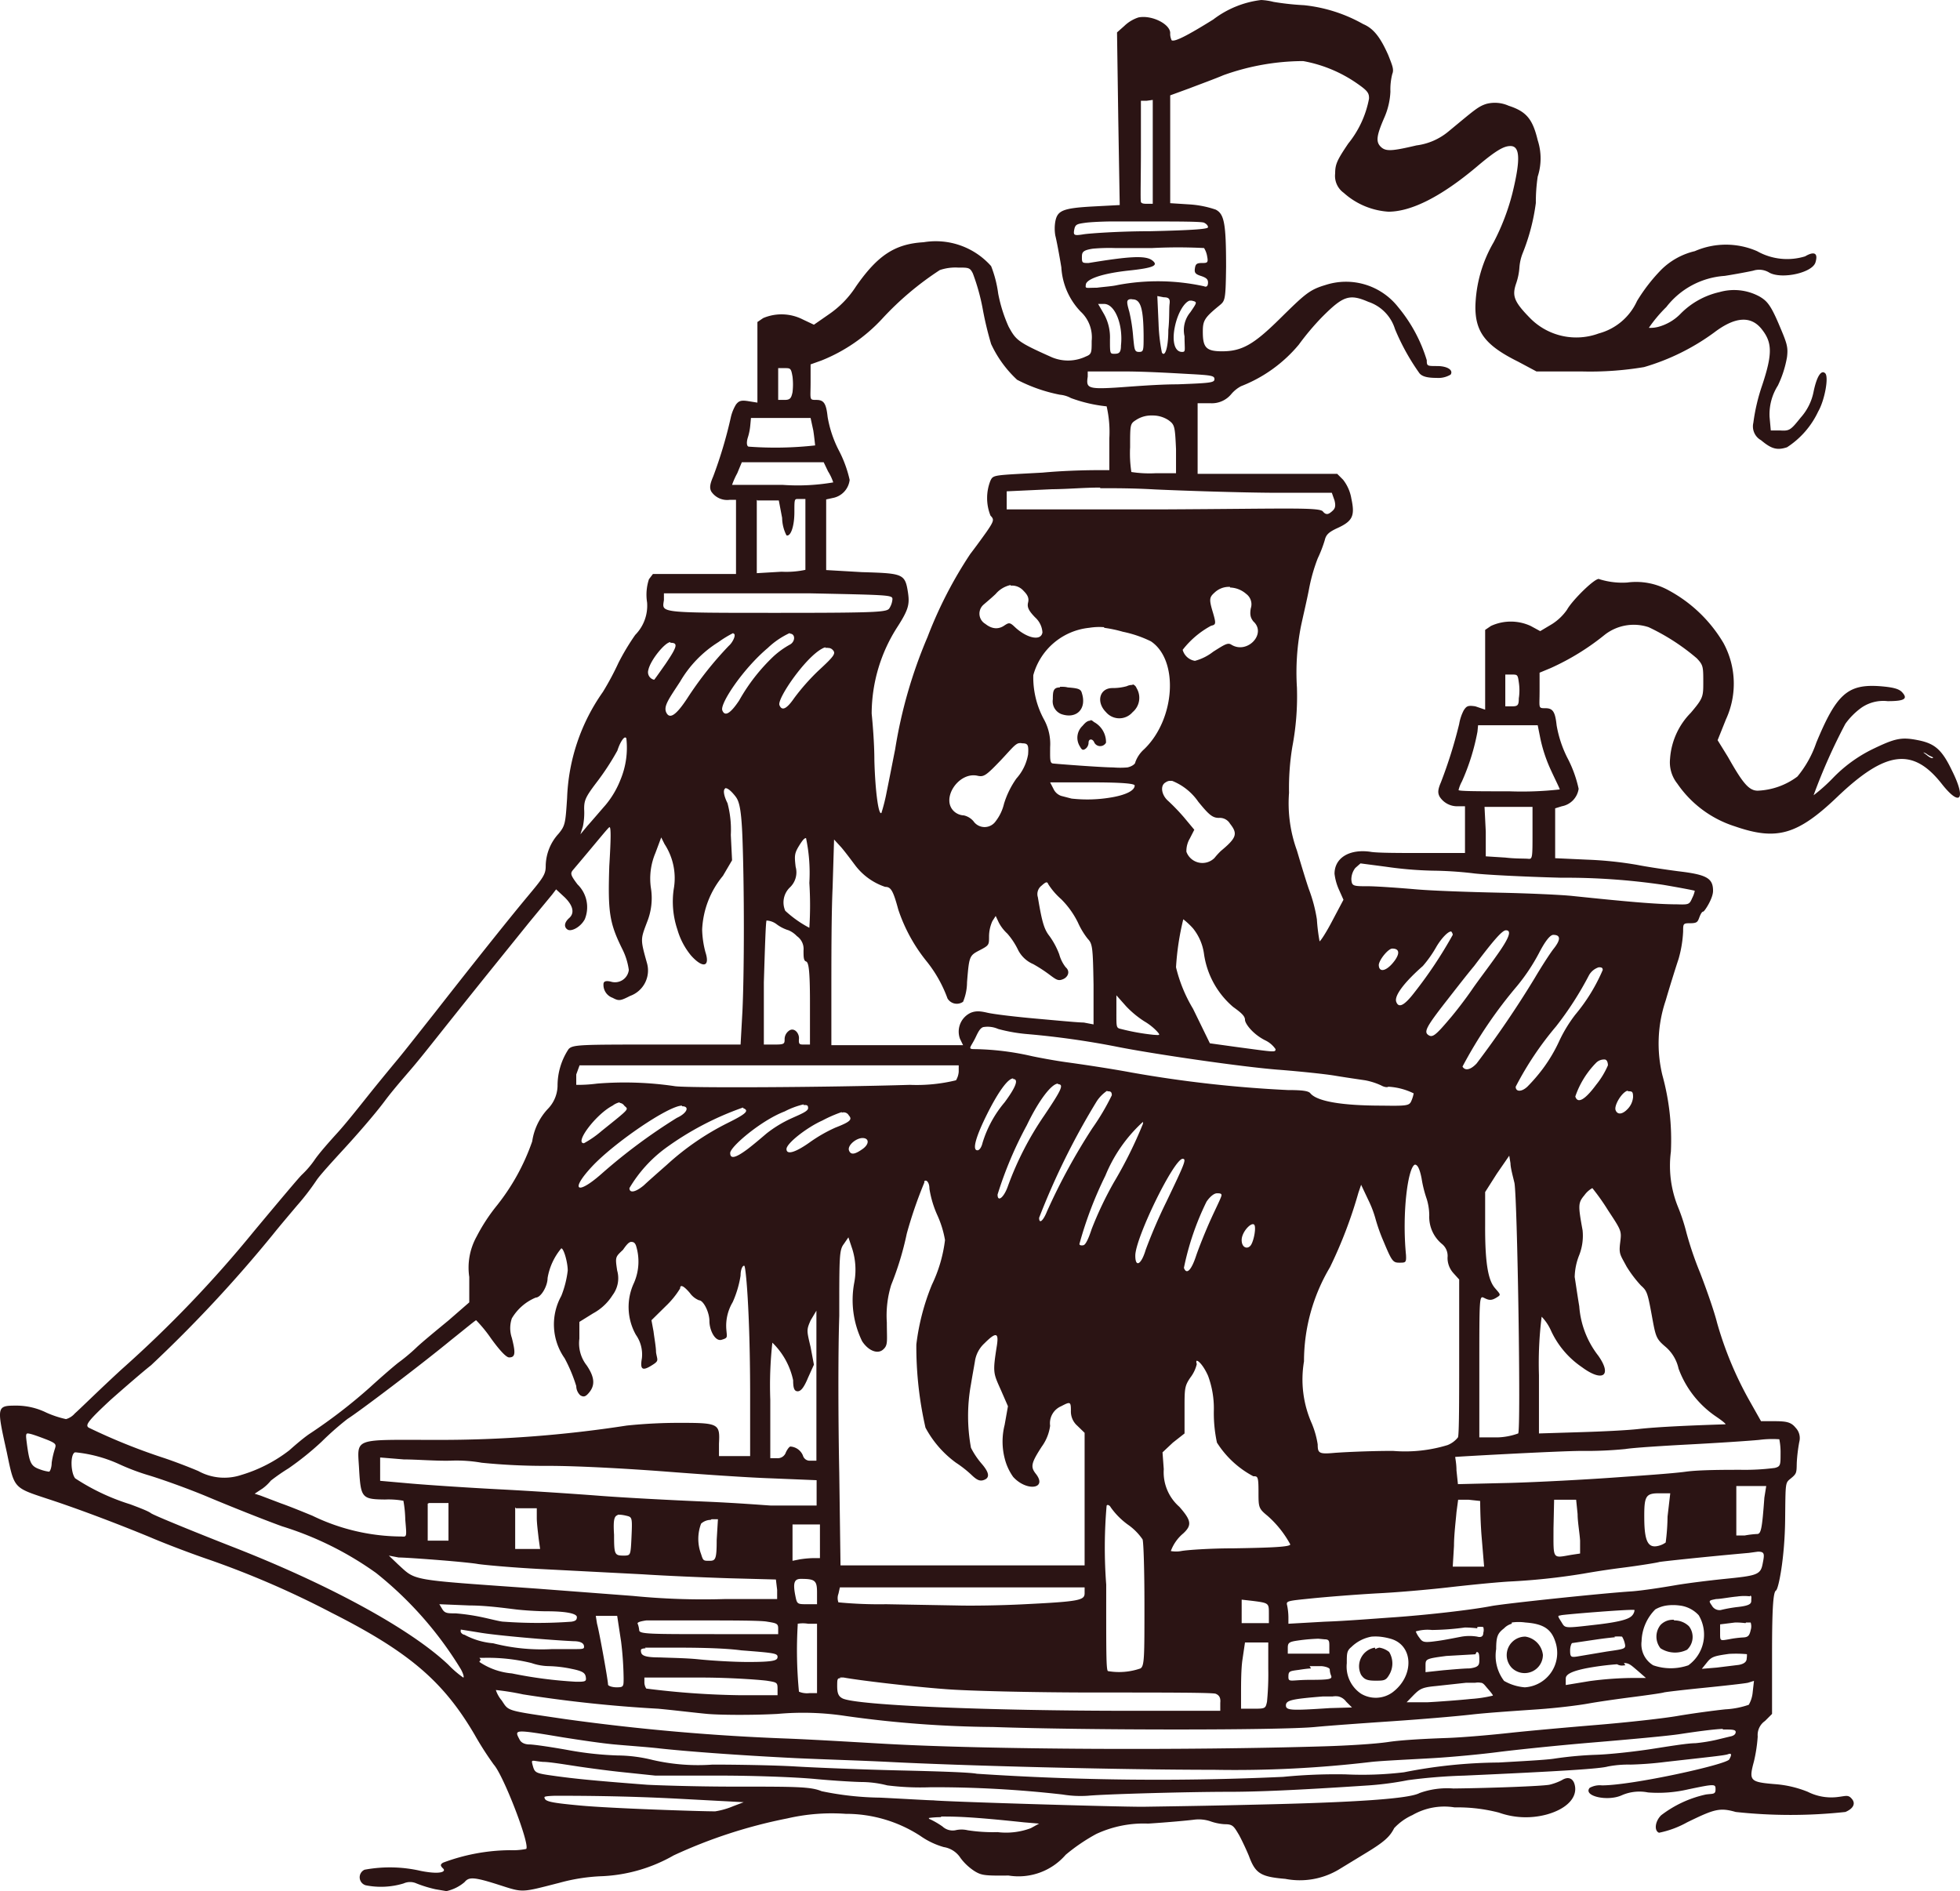 <?xml version="1.0" encoding="UTF-8" standalone="no"?>
<svg
   viewBox="0 0 94.345 91.03"
   version="1.1"
   id="svg239"
   sodipodi:docname="5f6cdb3c1e3f6fe85f31ab75_Pirate_Ship.svg"
   width="198.125"
   height="191.163"
   inkscape:version="1.2.2 (732a01da63, 2022-12-09)"
   xmlns:inkscape="http://www.inkscape.org/namespaces/inkscape"
   xmlns:sodipodi="http://sodipodi.sourceforge.net/DTD/sodipodi-0.dtd"
   xmlns="http://www.w3.org/2000/svg"
   xmlns:svg="http://www.w3.org/2000/svg">
  <sodipodi:namedview
     id="namedview241"
     pagecolor="#ffffff"
     bordercolor="#000000"
     borderopacity="0.25"
     inkscape:showpageshadow="2"
     inkscape:pageopacity="0.0"
     inkscape:pagecheckerboard="0"
     inkscape:deskcolor="#d1d1d1"
     showgrid="false"
     inkscape:zoom="2.5914132"
     inkscape:cx="47.657394"
     inkscape:cy="45.535"
     inkscape:window-width="1680"
     inkscape:window-height="987"
     inkscape:window-x="-8"
     inkscape:window-y="-8"
     inkscape:window-maximized="1"
     inkscape:current-layer="svg239" />
  <defs
     id="defs233">
    <style
       id="style231">.cls-1{fill:#271010;opacity:0.98;}</style>
  </defs>
  <g
     id="Layer_2"
     data-name="Layer 2"
     transform="translate(0.018)">
    <g
       id="Layer_1-2"
       data-name="Layer 1">
      <path
         class="cls-1"
         d="m 60.69,0 a 4.72,4.72 0 0 0 -2.31,0.94 c -1.19,0.74 -1.85,1.09 -2,1 A 0.71,0.71 0 0 1 56.31,1.59 c 0,-0.43 -0.89,-0.88 -1.53,-0.75 A 1.77,1.77 0 0 0 54.1,1.25 l -0.35,0.31 0.06,4.16 0.07,4.15 -1.32,0.07 c -1.43,0.08 -1.68,0.2 -1.78,0.72 a 2,2 0 0 0 0,0.68 c 0.06,0.23 0.19,0.92 0.29,1.53 A 3.35,3.35 0 0 0 52,15 a 1.68,1.68 0 0 1 0.53,1.41 c 0,0.56 0,0.64 -0.28,0.75 a 2,2 0 0 1 -1.72,0 c -1.57,-0.7 -1.65,-0.8 -2,-1.44 a 7.11,7.11 0 0 1 -0.5,-1.59 5.63,5.63 0 0 0 -0.34,-1.32 3.56,3.56 0 0 0 -3.25,-1.15 c -1.38,0.08 -2.21,0.63 -3.25,2.12 a 4.71,4.71 0 0 1 -1.31,1.35 l -0.72,0.5 -0.53,-0.25 a 2.26,2.26 0 0 0 -1.91,-0.07 l -0.28,0.19 v 3.88 L 36,19.31 c -0.37,-0.06 -0.46,0 -0.59,0.16 a 2.06,2.06 0 0 0 -0.25,0.62 21.27,21.27 0 0 1 -0.85,2.85 c -0.16,0.37 -0.18,0.55 -0.09,0.72 a 0.92,0.92 0 0 0 0.88,0.4 h 0.31 v 1.78 1.79 h -4 l -0.19,0.25 a 2.37,2.37 0 0 0 -0.09,1.12 2,2 0 0 1 -0.57,1.56 11.16,11.16 0 0 0 -0.81,1.35 13.44,13.44 0 0 1 -0.75,1.4 9.42,9.42 0 0 0 -1.72,5.1 c -0.08,1.22 -0.09,1.33 -0.41,1.72 a 2.34,2.34 0 0 0 -0.62,1.56 c 0,0.4 -0.12,0.56 -0.88,1.47 -1.05,1.26 -2.92,3.62 -4.46,5.59 -0.65,0.82 -1.44,1.83 -1.79,2.25 -0.35,0.42 -1,1.21 -1.43,1.75 -0.43,0.54 -1.05,1.32 -1.44,1.75 -0.39,0.43 -0.9,1 -1.13,1.34 a 4.46,4.46 0 0 1 -0.59,0.69 c -0.11,0.09 -1.15,1.33 -2.31,2.72 a 57.21,57.21 0 0 1 -6.38,6.66 c -1.09,1 -2.1,2 -2.25,2.12 A 0.89,0.89 0 0 1 3.16,68.31 4.87,4.87 0 0 1 2.22,68 3.29,3.29 0 0 0 0.81,67.66 c -1,0 -1,0 -0.5,2.25 0.36,1.73 0.31,1.69 1.91,2.22 1.45,0.47 3.43,1.22 5,1.87 0.77,0.33 2.07,0.82 2.87,1.09 a 44,44 0 0 1 5.85,2.54 c 3.74,1.89 5.38,3.31 6.87,5.84 a 15.6,15.6 0 0 0 0.94,1.47 c 0.47,0.52 1.76,3.87 1.56,4.06 a 3.28,3.28 0 0 1 -0.78,0.06 9.37,9.37 0 0 0 -3.22,0.6 c -0.13,0.08 -0.15,0.14 0,0.28 0.15,0.14 -0.08,0.31 -1.06,0.12 A 6.65,6.65 0 0 0 17.53,90 a 0.4,0.4 0 0 0 0.06,0.75 3.75,3.75 0 0 0 1.82,-0.09 0.75,0.75 0 0 1 0.62,0 6.05,6.05 0 0 0 0.91,0.28 l 0.53,0.09 a 2,2 0 0 0 0.87,-0.43 c 0.21,-0.25 0.41,-0.27 1.63,0.12 1.22,0.39 1.06,0.39 2.94,-0.09 a 8.93,8.93 0 0 1 2.09,-0.32 7.61,7.61 0 0 0 3.41,-1 24,24 0 0 1 5.47,-1.78 9.5,9.5 0 0 1 2.81,-0.22 6.56,6.56 0 0 1 3.59,1.06 3.74,3.74 0 0 0 1.13,0.54 1.18,1.18 0 0 1 0.81,0.53 2.6,2.6 0 0 0 0.66,0.62 c 0.35,0.22 0.52,0.23 1.65,0.22 a 3,3 0 0 0 2.75,-1 8.89,8.89 0 0 1 1.47,-1 5.4,5.4 0 0 1 2.5,-0.5 c 0.94,-0.06 1.92,-0.15 2.22,-0.19 a 1.79,1.79 0 0 1 0.75,0.07 2.51,2.51 0 0 0 0.72,0.15 c 0.38,0 0.43,0.09 0.69,0.53 0.15,0.28 0.36,0.73 0.47,1 0.31,0.84 0.56,1 1.75,1.1 A 3.66,3.66 0 0 0 64.41,90 l 1.28,-0.78 c 0.91,-0.55 1.19,-0.8 1.4,-1.22 A 2.7,2.7 0 0 1 67.97,87.37 3.07,3.07 0 0 1 70,87 a 7.92,7.92 0 0 1 2.13,0.25 3.86,3.86 0 0 0 2.31,0.09 c 1,-0.28 1.49,-0.85 1.34,-1.43 -0.08,-0.32 -0.32,-0.41 -0.62,-0.22 a 2.66,2.66 0 0 1 -0.6,0.22 c -0.4,0.07 -2.84,0.16 -4.62,0.18 a 3.92,3.92 0 0 0 -1.63,0.22 c -0.49,0.27 -3,0.45 -8,0.56 -2.39,0.06 -4.77,0.09 -5.31,0.1 -1.48,0 -9.65,-0.25 -10.09,-0.31 -0.22,0 -1.35,-0.07 -2.57,-0.13 A 14.61,14.61 0 0 1 39.53,86.22 C 39,86 38.31,86 35.34,86 c -2,0 -3.85,-0.07 -4.21,-0.09 -2.75,-0.21 -3.53,-0.3 -4.35,-0.41 -1,-0.14 -1.05,-0.14 -1.15,-0.5 -0.1,-0.36 -0.05,-0.23 0.5,-0.19 0.31,0 1.08,0.13 1.68,0.22 0.6,0.09 1.59,0.22 2.19,0.28 l 1.53,0.16 c 0.24,0 1.66,0 3.16,0 1.5,0 3.54,0.07 4.5,0.16 0.96,0.09 2,0.15 2.37,0.15 a 5.12,5.12 0 0 1 1.13,0.16 12.82,12.82 0 0 0 2.09,0.09 54.2,54.2 0 0 1 6.35,0.35 5.34,5.34 0 0 0 1.21,0.06 c 0.85,-0.08 4.86,-0.19 6.75,-0.19 1.36,0 3.18,-0.07 6.79,-0.31 a 15.31,15.31 0 0 0 1.87,-0.25 25.75,25.75 0 0 1 2.72,-0.22 c 4.66,-0.21 6.54,-0.33 6.91,-0.44 a 5.28,5.28 0 0 1 1.09,-0.09 16.78,16.78 0 0 0 1.69,-0.13 c 2.21,-0.25 2.84,-0.31 3,-0.37 0.16,-0.06 0.2,0 0.06,0.25 -0.14,0.25 -4.67,1.25 -6.13,1.25 a 1,1 0 0 0 -0.59,0.12 c -0.33,0.4 0.88,0.67 1.56,0.35 a 2.12,2.12 0 0 1 1.25,-0.13 6.37,6.37 0 0 0 1.94,-0.15 c 1.29,-0.27 1.31,-0.26 1.31,0 0,0.26 -0.13,0.2 -0.47,0.25 a 5.44,5.44 0 0 0 -2.15,1 c -0.3,0.3 -0.34,0.75 -0.1,0.84 a 4.69,4.69 0 0 0 1.35,-0.5 c 1.31,-0.64 1.57,-0.72 2.34,-0.5 a 24.5,24.5 0 0 0 5.28,0 c 0.38,-0.16 0.5,-0.4 0.32,-0.62 -0.18,-0.22 -0.27,-0.15 -0.69,-0.1 A 2.51,2.51 0 0 1 87,86.25 5.23,5.23 0 0 0 85.41,85.88 c -1.21,-0.1 -1.25,-0.17 -1,-1.1 a 7.35,7.35 0 0 0 0.18,-1.19 0.82,0.82 0 0 1 0.35,-0.75 l 0.34,-0.34 v -2.94 c 0,-2.34 0.07,-2.93 0.19,-3 0.12,-0.07 0.42,-1.55 0.44,-3.4 0.02,-1.85 0,-1.77 0.28,-2 0.28,-0.23 0.27,-0.27 0.28,-0.75 a 7.84,7.84 0 0 1 0.12,-1 0.72,0.72 0 0 0 -0.18,-0.69 c -0.21,-0.26 -0.43,-0.31 -1,-0.31 h -0.66 l -0.53,-0.94 a 17.2,17.2 0 0 1 -1.59,-3.81 c -0.12,-0.49 -0.5,-1.59 -0.82,-2.41 A 16.39,16.39 0 0 1 81.16,59.34 9.21,9.21 0 0 0 80.75,58.09 5.27,5.27 0 0 1 80.41,55.44 11.73,11.73 0 0 0 80,51.75 6.48,6.48 0 0 1 80.16,48.16 c 0.18,-0.62 0.47,-1.55 0.62,-2 A 5.75,5.75 0 0 0 81,44.84 c 0,-0.38 0,-0.4 0.34,-0.4 0.34,0 0.36,-0.07 0.44,-0.28 0.08,-0.21 0.14,-0.28 0.19,-0.28 0.05,0 0.47,-0.62 0.47,-1 0,-0.61 -0.31,-0.78 -1.66,-0.94 -0.62,-0.08 -1.55,-0.22 -2,-0.31 a 18,18 0 0 0 -2.41,-0.25 l -1.53,-0.07 v -2.4 l 0.32,-0.1 a 1,1 0 0 0 0.81,-0.84 5.84,5.84 0 0 0 -0.5,-1.41 5.54,5.54 0 0 1 -0.56,-1.65 c -0.07,-0.65 -0.18,-0.82 -0.54,-0.82 -0.36,0 -0.28,0 -0.28,-0.84 v -0.87 l 0.53,-0.22 a 11.84,11.84 0 0 0 2.6,-1.6 2.27,2.27 0 0 1 2.12,-0.37 10.31,10.31 0 0 1 2.32,1.5 c 0.3,0.32 0.31,0.39 0.31,1.12 0,0.73 0,0.79 -0.6,1.5 a 3.48,3.48 0 0 0 -1,2.22 1.64,1.64 0 0 0 0.35,1.19 5.3,5.3 0 0 0 2.78,2.06 c 2,0.69 3,0.42 4.94,-1.44 2.3,-2.19 3.61,-2.38 5,-0.62 0.9,1.15 1.2,0.77 0.5,-0.63 -0.48,-1 -0.82,-1.3 -1.63,-1.46 -0.81,-0.16 -1.1,-0.1 -2.25,0.46 a 6.81,6.81 0 0 0 -1.84,1.35 8.13,8.13 0 0 1 -0.94,0.84 27.48,27.48 0 0 1 1.53,-3.44 3.39,3.39 0 0 1 0.78,-0.78 1.85,1.85 0 0 1 1.25,-0.31 c 0.82,0 1,-0.11 0.69,-0.44 -0.16,-0.16 -0.44,-0.23 -1.06,-0.28 -1.55,-0.11 -2.09,0.38 -3.06,2.72 a 5.18,5.18 0 0 1 -0.91,1.63 3.42,3.42 0 0 1 -1.91,0.68 c -0.43,0 -0.73,-0.38 -1.43,-1.62 l -0.5,-0.81 0.4,-1 a 4.1,4.1 0 0 0 -0.12,-3.68 6.82,6.82 0 0 0 -2.63,-2.53 3.23,3.23 0 0 0 -2,-0.38 3.7,3.7 0 0 1 -1.34,-0.16 c -0.14,-0.14 -1.3,1 -1.56,1.47 a 2.52,2.52 0 0 1 -0.72,0.69 l -0.57,0.34 -0.46,-0.25 a 2.28,2.28 0 0 0 -1.91,0 l -0.28,0.19 v 3.84 L 71,34 c -0.38,-0.06 -0.43,0 -0.56,0.19 a 2.22,2.22 0 0 0 -0.22,0.66 22.64,22.64 0 0 1 -0.88,2.81 c -0.16,0.37 -0.15,0.52 -0.06,0.69 a 1,1 0 0 0 0.88,0.46 h 0.34 v 2.25 h -2 c -1.11,0 -2.26,0 -2.56,-0.06 -1,-0.14 -1.72,0.29 -1.72,1.06 a 2.61,2.61 0 0 0 0.22,0.78 l 0.21,0.47 -0.53,1 c -0.3,0.58 -0.58,1 -0.62,1 A 9.08,9.08 0 0 1 63.37,44.25 7.22,7.22 0 0 0 63,42.84 c -0.09,-0.24 -0.36,-1.12 -0.59,-1.9 a 6.66,6.66 0 0 1 -0.38,-2.78 12.18,12.18 0 0 1 0.16,-2.22 13,13 0 0 0 0.22,-2.85 11.56,11.56 0 0 1 0.19,-2.93 C 62.71,29.64 62.91,28.8 63,28.31 A 8.34,8.34 0 0 1 63.41,26.88 6.3,6.3 0 0 0 63.75,26 c 0.06,-0.26 0.19,-0.39 0.63,-0.59 0.71,-0.33 0.83,-0.58 0.65,-1.41 a 2,2 0 0 0 -0.4,-0.91 l -0.28,-0.28 h -6.72 v -3.4 h 0.62 a 1.21,1.21 0 0 0 1,-0.44 1.61,1.61 0 0 1 0.47,-0.38 6.85,6.85 0 0 0 2.78,-2 12.54,12.54 0 0 1 1.13,-1.34 c 1,-1 1.3,-1.12 2.22,-0.72 a 2,2 0 0 1 1.28,1.31 10.74,10.74 0 0 0 1.18,2.13 c 0.12,0.14 0.34,0.22 0.82,0.22 a 1.14,1.14 0 0 0 0.68,-0.16 c 0.14,-0.22 -0.17,-0.41 -0.65,-0.41 -0.48,0 -0.5,0 -0.5,-0.28 a 7.31,7.31 0 0 0 -1.38,-2.56 3.19,3.19 0 0 0 -3.5,-1.06 c -0.78,0.23 -1,0.45 -2.22,1.65 -1.22,1.2 -1.79,1.54 -2.75,1.54 -0.77,0 -0.93,-0.18 -0.93,-0.94 0,-0.53 0.07,-0.67 0.78,-1.25 0.29,-0.24 0.32,-0.23 0.34,-1.88 0,-2.09 -0.09,-2.54 -0.5,-2.75 A 4.85,4.85 0 0 0 57.25,9.84 L 56.31,9.78 V 7.19 4.59 L 57.24,4.25 C 57.76,4.05 58.5,3.78 58.87,3.62 A 11.46,11.46 0 0 1 62.71,2.94 6.59,6.59 0 0 1 65.28,4 c 0.52,0.36 0.61,0.47 0.6,0.75 a 4.85,4.85 0 0 1 -1,2.16 c -0.54,0.8 -0.63,1 -0.63,1.44 a 1,1 0 0 0 0.41,0.93 3.57,3.57 0 0 0 2.15,0.91 c 1.11,0 2.55,-0.73 4.25,-2.16 1,-0.85 1.34,-1 1.63,-1 0.46,0 0.49,0.65 0.09,2.28 a 10.87,10.87 0 0 1 -0.9,2.35 6.46,6.46 0 0 0 -0.88,3.12 c 0,1.24 0.53,1.87 2.06,2.63 l 0.88,0.47 h 2.18 a 15.63,15.63 0 0 0 3,-0.21 A 10.82,10.82 0 0 0 82.5,16 q 1.53,-1.16 2.31,-0.12 c 0.48,0.62 0.49,1.17 0,2.65 a 9.27,9.27 0 0 0 -0.43,1.82 0.76,0.76 0 0 0 0.37,0.84 c 0.49,0.41 0.76,0.5 1.25,0.34 a 4.14,4.14 0 0 0 1.5,-1.72 c 0.31,-0.53 0.52,-1.66 0.34,-1.84 -0.18,-0.18 -0.4,0.11 -0.56,0.88 a 2.62,2.62 0 0 1 -0.62,1.25 c -0.49,0.61 -0.54,0.65 -1,0.62 h -0.44 l -0.06,-0.66 a 2.58,2.58 0 0 1 0.4,-1.5 5.19,5.19 0 0 0 0.44,-1.37 c 0.06,-0.5 0,-0.66 -0.4,-1.6 -0.4,-0.94 -0.58,-1.11 -0.91,-1.31 a 2.56,2.56 0 0 0 -1.94,-0.22 3.8,3.8 0 0 0 -1.9,1.07 2.34,2.34 0 0 1 -1,0.59 1.45,1.45 0 0 1 -0.5,0.06 6.73,6.73 0 0 1 0.84,-1 3.88,3.88 0 0 1 2.81,-1.5 c 0.45,-0.07 1.1,-0.19 1.37,-0.25 a 0.93,0.93 0 0 1 0.79,0.1 c 0.61,0.32 2.06,0 2.21,-0.5 0.15,-0.5 -0.11,-0.52 -0.5,-0.29 a 2.94,2.94 0 0 1 -2.31,-0.25 3.75,3.75 0 0 0 -3,0 3.4,3.4 0 0 0 -1.62,0.9 8.36,8.36 0 0 0 -1.16,1.5 2.82,2.82 0 0 1 -1.84,1.56 3.12,3.12 0 0 1 -3.28,-0.71 C 72.83,14.5 72.76,14.23 72.97,13.62 A 3,3 0 0 0 73.12,12.87 2.32,2.32 0 0 1 73.28,12.18 9.91,9.91 0 0 0 73.91,9.77 8.37,8.37 0 0 1 74,8.5 2.83,2.83 0 0 0 74,6.75 C 73.76,5.75 73.47,5.37 72.6,5.09 A 1.62,1.62 0 0 0 71.53,5 C 71.12,5.13 70.94,5.31 69.69,6.34 A 3,3 0 0 1 68.16,7 C 66.97,7.28 66.68,7.3 66.44,7.06 66.2,6.82 66.24,6.52 66.63,5.63 A 3.5,3.5 0 0 0 66.91,4.41 3,3 0 0 1 67,3.56 C 67.09,3.34 67,3.15 66.81,2.66 66.43,1.8 66.1,1.37 65.6,1.16 A 7.31,7.31 0 0 0 62.75,0.25 12.89,12.89 0 0 1 61.28,0.09 3,3 0 0 0 60.69,0 Z m -5.22,4.81 v 2.5 2.5 h -0.25 c -0.14,0 -0.29,0 -0.32,-0.09 -0.03,-0.09 0,-1.2 0,-2.5 V 4.85 h 0.28 z m -2.09,5.85 c 0.55,0 1.25,0 1.9,0 1.31,0 2.54,0 2.66,0.06 0.12,0.06 0.19,0.14 0.19,0.22 0,0.08 -0.61,0.14 -2.79,0.19 -1.52,0 -3,0.11 -3.21,0.15 -0.44,0.07 -0.49,0.05 -0.44,-0.22 0.05,-0.27 0.14,-0.28 0.56,-0.34 0.16,-0.02 0.57,-0.05 1.13,-0.06 z m 0.28,1.28 h 1.78 a 24.4,24.4 0 0 1 2.5,0 1.09,1.09 0 0 1 0.15,0.41 c 0.06,0.3 0,0.31 -0.25,0.31 -0.25,0 -0.31,0.05 -0.34,0.25 -0.03,0.2 0,0.28 0.28,0.37 0.28,0.09 0.35,0.17 0.35,0.32 0,0.15 -0.06,0.24 -0.19,0.18 a 10.42,10.42 0 0 0 -4.16,-0.06 c -0.24,0.06 -0.71,0.09 -1,0.13 -0.55,0 -0.56,0.06 -0.53,-0.16 0.03,-0.22 0.61,-0.5 2,-0.66 1.26,-0.13 1.52,-0.25 1.19,-0.5 -0.33,-0.25 -1.17,-0.18 -3.06,0.13 -0.28,0 -0.32,0 -0.32,-0.25 0,-0.25 0,-0.36 0.53,-0.44 a 8.79,8.79 0 0 1 1.07,-0.03 z m -7.57,0.94 c 0.52,0 0.58,0 0.72,0.28 a 10.08,10.08 0 0 1 0.47,1.68 15.9,15.9 0 0 0 0.41,1.72 5.5,5.5 0 0 0 1.25,1.72 7.65,7.65 0 0 0 2.06,0.72 1.37,1.37 0 0 1 0.53,0.16 7,7 0 0 0 1.72,0.4 5.5,5.5 0 0 1 0.13,1.54 v 1.53 h -0.44 c -0.23,0 -1.48,0 -2.78,0.12 -2.36,0.13 -2.36,0.1 -2.5,0.38 a 2.27,2.27 0 0 0 0,1.69 c 0.17,0.18 0.19,0.23 -0.19,0.78 -0.22,0.31 -0.57,0.79 -0.78,1.06 a 20.38,20.38 0 0 0 -2.06,4 22.93,22.93 0 0 0 -1.56,5.41 c -0.12,0.6 -0.3,1.53 -0.41,2.06 a 8.69,8.69 0 0 1 -0.25,1 c -0.14,0.14 -0.3,-1.06 -0.34,-2.53 0,-0.85 -0.09,-1.86 -0.13,-2.25 a 7.73,7.73 0 0 1 1.25,-4.19 c 0.52,-0.81 0.58,-1.07 0.5,-1.62 -0.14,-0.93 -0.23,-0.94 -2.22,-1 l -1.72,-0.1 v -3.4 l 0.32,-0.07 a 1,1 0 0 0 0.81,-0.87 5.77,5.77 0 0 0 -0.5,-1.38 5.54,5.54 0 0 1 -0.56,-1.65 c -0.07,-0.65 -0.18,-0.82 -0.54,-0.82 -0.36,0 -0.28,0 -0.28,-0.87 v -0.84 l 0.53,-0.19 a 8.05,8.05 0 0 0 2.91,-2 14.58,14.58 0 0 1 2.78,-2.35 2.33,2.33 0 0 1 0.87,-0.12 z m 9.6,1.37 0.31,0.06 c 0.26,0 0.31,0.09 0.28,0.32 -0.03,0.23 0,0.71 -0.06,1.25 0,0.88 -0.17,1.33 -0.31,1.09 a 8.35,8.35 0 0 1 -0.16,-1.38 z m -1.19,0.16 c 0.39,0 0.52,0.44 0.53,1.75 0,0.71 0,0.78 -0.22,0.78 -0.22,0 -0.22,-0.11 -0.28,-0.69 A 8,8 0 0 0 54.34,15 c -0.13,-0.45 -0.13,-0.54 0,-0.59 a 0.32,0.32 0 0 1 0.16,0 z m 2.75,0.06 h 0.09 c 0.28,0.07 0.28,0.06 -0.06,0.56 A 1.34,1.34 0 0 0 57,16.19 c 0,0.67 0.07,0.75 -0.12,0.75 -0.35,0 -0.49,-0.49 -0.35,-1.19 0.14,-0.7 0.47,-1.21 0.72,-1.28 z m -4.41,0.16 h 0.29 c 0.52,0 0.92,1 0.81,2 0,0.34 -0.09,0.4 -0.31,0.4 -0.22,0 -0.22,0 -0.22,-0.69 a 2.31,2.31 0 0 0 -0.28,-1.21 z m -15.4,3.09 h 0.31 c 0.28,0 0.31,0 0.38,0.41 a 3.13,3.13 0 0 1 0,0.75 c -0.06,0.28 -0.11,0.37 -0.38,0.37 h -0.31 z m 14.9,0.16 h 1.75 c 1,0 2.35,0.08 3.07,0.12 1.12,0.06 1.28,0.08 1.28,0.25 0,0.17 -0.19,0.19 -1.78,0.25 -1,0 -2.36,0.12 -3,0.16 -1.34,0.08 -1.4,0 -1.32,-0.53 z m 3.1,2.12 a 1.38,1.38 0 0 1 0.78,0.22 c 0.3,0.22 0.32,0.27 0.37,1.4 v 1.16 h -1 a 5.71,5.71 0 0 1 -1.15,-0.06 5.88,5.88 0 0 1 -0.06,-1.19 c 0,-1.1 0,-1.13 0.28,-1.31 A 1.33,1.33 0 0 1 55.44,20 Z M 36.13,20.12 H 39 l 0.13,0.6 c 0.05,0.32 0.08,0.66 0.09,0.72 a 17.34,17.34 0 0 1 -3.19,0.06 c -0.09,0 -0.13,-0.16 -0.06,-0.41 a 2.77,2.77 0 0 0 0.13,-0.65 z m -0.44,2.13 h 3.94 l 0.21,0.44 a 2.37,2.37 0 0 1 0.25,0.53 10.1,10.1 0 0 1 -2.43,0.12 c -1.34,0 -2.44,0 -2.44,0 a 3.71,3.71 0 0 1 0.25,-0.56 z m 17.25,1.25 c 0.77,0 1.6,0 2.65,0.06 1.55,0.07 4.09,0.15 5.66,0.16 h 2.84 l 0.13,0.37 c 0.08,0.32 0,0.42 -0.13,0.53 -0.13,0.11 -0.26,0.21 -0.43,0 -0.17,-0.21 -1.76,-0.13 -7.69,-0.1 h -7.53 v -0.43 -0.44 l 2.16,-0.1 c 0.86,-0.01 1.56,-0.08 2.34,-0.08 z m -16.5,0.59 h 0.5 0.53 l 0.16,0.84 a 1.89,1.89 0 0 0 0.21,0.84 c 0.2,0.07 0.38,-0.43 0.38,-1.12 0,-0.69 0,-0.63 0.25,-0.63 h 0.28 v 1.69 c 0,0.91 0,1.67 0,1.72 a 4.41,4.41 0 0 1 -1.15,0.09 l -1.19,0.07 v -3.53 z m 12.19,4.1 a 0.74,0.74 0 0 1 0.62,0.25 c 0.2,0.2 0.27,0.35 0.22,0.56 -0.05,0.21 0,0.37 0.34,0.72 a 1.06,1.06 0 0 1 0.35,0.72 c -0.06,0.43 -0.74,0.29 -1.32,-0.25 -0.25,-0.24 -0.29,-0.23 -0.53,-0.07 -0.24,0.16 -0.55,0.19 -0.9,-0.09 a 0.57,0.57 0 0 1 -0.1,-0.91 c 0.11,-0.1 0.37,-0.31 0.6,-0.53 a 1.29,1.29 0 0 1 0.72,-0.43 z m 10.56,0.09 a 1.24,1.24 0 0 1 0.78,0.31 0.62,0.62 0 0 1 0.22,0.69 c -0.06,0.33 0,0.47 0.12,0.63 0.66,0.59 -0.29,1.6 -1.06,1.12 -0.17,-0.11 -0.33,0 -0.87,0.34 a 2.44,2.44 0 0 1 -0.88,0.44 0.73,0.73 0 0 1 -0.59,-0.53 4.33,4.33 0 0 1 1.37,-1.16 c 0.23,-0.05 0.24,-0.1 0.1,-0.59 -0.2,-0.66 -0.2,-0.77 0.06,-1 a 1,1 0 0 1 0.75,-0.28 z m -25.72,0.28 c 0.82,0 3.27,0 5.47,0 3.85,0.08 4,0.08 4,0.28 a 0.94,0.94 0 0 1 -0.13,0.41 c -0.11,0.21 -0.27,0.25 -5.43,0.25 -5.82,0 -5.52,0 -5.44,-0.62 v -0.32 z m 19.66,1.66 a 6.12,6.12 0 0 1 0.9,0.19 5.6,5.6 0 0 1 1.35,0.46 c 1.35,0.9 1.18,3.74 -0.32,5.19 a 1.53,1.53 0 0 0 -0.43,0.63 c 0,0.09 -0.18,0.21 -0.38,0.25 a 4,4 0 0 1 -0.69,0 c -0.55,0 -2.75,-0.17 -2.9,-0.19 -0.15,-0.02 -0.13,-0.24 -0.13,-0.78 a 2.45,2.45 0 0 0 -0.28,-1.31 4.24,4.24 0 0 1 -0.53,-2.16 3.12,3.12 0 0 1 2.69,-2.28 3,3 0 0 1 0.72,-0.03 z M 35.28,30.5 c 0.16,0 0,0.4 -0.22,0.59 a 17,17 0 0 0 -2,2.53 c -0.54,0.82 -0.84,1 -1,0.69 -0.16,-0.31 0.12,-0.67 0.66,-1.5 a 5.51,5.51 0 0 1 1.84,-1.9 5.43,5.43 0 0 1 0.72,-0.44 z m 2.72,0 c 0.28,0 0.27,0.39 0,0.53 a 4.11,4.11 0 0 0 -0.78,0.56 9,9 0 0 0 -1.66,2.13 c -0.42,0.63 -0.69,0.79 -0.81,0.47 -0.12,-0.32 1,-2 2.19,-3 A 3.86,3.86 0 0 1 38,30.47 Z m -5.75,0.44 c 0.38,0 0.34,0.17 -0.22,1 -0.3,0.43 -0.55,0.78 -0.56,0.78 a 0.37,0.37 0 0 1 -0.28,-0.47 c 0.1,-0.48 0.81,-1.34 1.06,-1.34 z m 7.47,0.25 a 0.24,0.24 0 0 1 0.12,0 0.28,0.28 0 0 1 0.22,0.09 c 0.17,0.17 0.09,0.29 -0.68,1 a 10.47,10.47 0 0 0 -1.16,1.31 c -0.37,0.54 -0.6,0.65 -0.72,0.35 -0.12,-0.3 1.24,-2.29 2.06,-2.72 a 0.46,0.46 0 0 1 0.16,-0.06 z m 32.72,1.28 h 0.31 c 0.27,0 0.29,0 0.34,0.37 a 2.55,2.55 0 0 1 0,0.78 c 0,0.34 -0.06,0.38 -0.34,0.38 h -0.31 v -1.56 z m -17.94,0.5 a 0.6,0.6 0 0 0 -0.28,0.06 2.5,2.5 0 0 1 -0.69,0.09 c -0.62,0 -0.8,0.67 -0.31,1.16 a 0.84,0.84 0 0 0 1.28,0 0.9,0.9 0 0 0 0.19,-1.16 0.29,0.29 0 0 0 -0.19,-0.18 z M 51,33.09 c -0.32,0 -0.34,0.19 -0.34,0.57 a 0.66,0.66 0 0 0 0.4,0.71 c 0.73,0.26 1.24,-0.24 1,-1 C 52.01,33.17 51.9,33.13 51.38,33.09 51.23,33.05 51.1,33.06 51,33.06 Z m 1.47,1.6 c -0.13,0 -0.23,0.07 -0.38,0.25 a 0.78,0.78 0 0 0 -0.12,1 c 0.09,0.17 0.15,0.19 0.28,0.09 a 0.38,0.38 0 0 0 0.13,-0.28 c 0,-0.2 0.2,-0.21 0.28,0 a 0.32,0.32 0 0 0 0.56,0 1.1,1.1 0 0 0 -0.59,-1 0.29,0.29 0 0 0 -0.16,-0.09 z m 18.66,0.22 H 74 l 0.13,0.65 a 7.12,7.12 0 0 0 0.5,1.5 c 0.21,0.46 0.43,0.89 0.43,0.94 a 16.34,16.34 0 0 1 -2.43,0.09 c -1.33,0 -2.44,0 -2.44,-0.06 a 1.67,1.67 0 0 1 0.16,-0.41 10.59,10.59 0 0 0 0.75,-2.4 z m -41,0.62 a 4,4 0 0 1 -0.28,2 4.4,4.4 0 0 1 -0.72,1.22 c -0.28,0.32 -0.68,0.79 -0.87,1 l -0.34,0.41 0.12,-0.38 a 3.26,3.26 0 0 0 0.06,-0.84 c 0,-0.41 0.06,-0.57 0.6,-1.28 a 12.37,12.37 0 0 0 1,-1.53 C 29.82,35.75 30,35.47 30.09,35.5 Z M 49,35.78 a 0.41,0.41 0 0 1 0.19,0 c 0.27,0 0.31,0.08 0.28,0.53 a 2.32,2.32 0 0 1 -0.56,1.16 4.25,4.25 0 0 0 -0.6,1.22 2.19,2.19 0 0 1 -0.4,0.84 0.65,0.65 0 0 1 -1.07,0 0.86,0.86 0 0 0 -0.46,-0.28 0.75,0.75 0 0 1 -0.47,-0.19 c -0.66,-0.6 0.21,-1.92 1.12,-1.72 0.31,0.07 0.41,0 1.13,-0.75 0.48,-0.51 0.66,-0.75 0.84,-0.81 z m 43.56,0.44 c 0,0 0.07,0 0.19,0.09 0.12,0.09 0.28,0.13 0.28,0.16 0,0.03 -0.09,0.06 -0.31,-0.13 z m -36.31,1.37 a 0.85,0.85 0 0 1 0.16,0 2.78,2.78 0 0 1 1.25,1 c 0.52,0.64 0.69,0.78 1,0.78 a 0.57,0.57 0 0 1 0.53,0.28 c 0.38,0.48 0.32,0.68 -0.44,1.31 A 3.71,3.71 0 0 0 58.44,41.3 0.82,0.82 0 0 1 57.09,41 1.18,1.18 0 0 1 57.25,40.37 l 0.22,-0.43 -0.5,-0.6 a 9.94,9.94 0 0 0 -0.75,-0.78 c -0.33,-0.28 -0.41,-0.75 -0.13,-0.9 a 0.42,0.42 0 0 1 0.16,-0.07 z m -5.72,0.07 h 2 c 1.48,0 2.07,0.06 2.07,0.15 0,0.26 -0.47,0.46 -1.1,0.57 a 6.85,6.85 0 0 1 -1.94,0.06 l -0.5,-0.13 a 0.64,0.64 0 0 1 -0.37,-0.34 z m -15.62,0.28 c 0.1,0 0.25,0.12 0.43,0.34 0.18,0.22 0.32,0.42 0.38,2.06 0.09,2.41 0.09,6.37 0,8.32 l -0.09,1.62 h -4 c -3.69,0 -4.08,0 -4.28,0.22 a 3.19,3.19 0 0 0 -0.53,1.78 1.64,1.64 0 0 1 -0.47,1.1 2.9,2.9 0 0 0 -0.75,1.56 10.43,10.43 0 0 1 -1.75,3.15 8.74,8.74 0 0 0 -0.93,1.44 3.08,3.08 0 0 0 -0.35,1.94 v 1.22 l -1,0.87 c -0.57,0.47 -1.29,1.06 -1.56,1.32 -0.27,0.26 -0.63,0.55 -0.81,0.68 -0.18,0.13 -0.84,0.7 -1.41,1.22 A 25.41,25.41 0 0 1 14.91,69 c -0.25,0.16 -0.7,0.54 -1,0.81 A 7.1,7.1 0 0 1 11.59,71 2.59,2.59 0 0 1 9.53,70.81 C 9.11,70.63 8.33,70.33 7.81,70.16 A 28.87,28.87 0 0 1 4.25,68.72 C 4.08,68.6 4.19,68.42 5.31,67.38 6,66.77 6.89,66 7.25,65.72 a 64.79,64.79 0 0 0 5.88,-6.31 c 0.27,-0.34 0.78,-0.94 1.15,-1.38 a 11.71,11.71 0 0 0 0.94,-1.22 C 15.37,56.58 16,55.89 16.56,55.28 17.12,54.67 18,53.67 18.5,53 19,52.33 19.7,51.56 20,51.19 c 0.55,-0.66 0.9,-1.13 3.38,-4.22 l 2.09,-2.59 1.09,-1.32 0.19,-0.25 0.41,0.38 c 0.41,0.4 0.49,0.76 0.22,1 -0.27,0.24 -0.24,0.46 -0.07,0.56 0.17,0.1 0.61,-0.11 0.82,-0.5 a 1.53,1.53 0 0 0 -0.35,-1.68 c -0.34,-0.45 -0.35,-0.53 -0.22,-0.69 1.07,-1.26 1.66,-2 1.75,-2.06 0.09,-0.06 0.08,0.56 0,1.87 -0.07,2.21 0,2.73 0.63,4 a 3.2,3.2 0 0 1 0.31,1 0.67,0.67 0 0 1 -0.87,0.56 c -0.26,-0.06 -0.35,0 -0.35,0.13 a 0.66,0.66 0 0 0 0.44,0.65 c 0.3,0.16 0.37,0.15 0.84,-0.09 a 1.3,1.3 0 0 0 0.82,-1.56 c -0.33,-1.18 -0.32,-1.15 0,-2 a 3.08,3.08 0 0 0 0.18,-1.66 3.16,3.16 0 0 1 0.22,-1.66 l 0.28,-0.75 0.16,0.32 a 3,3 0 0 1 0.44,2.18 4.22,4.22 0 0 0 0.18,1.94 3.46,3.46 0 0 0 0.66,1.25 c 0.56,0.62 0.92,0.55 0.69,-0.16 a 4.6,4.6 0 0 1 -0.16,-1.09 4.35,4.35 0 0 1 1,-2.59 l 0.44,-0.75 -0.06,-1.22 A 4.94,4.94 0 0 0 35,38.66 c -0.18,-0.36 -0.21,-0.61 -0.13,-0.69 0.08,-0.08 0,-0.03 0.04,-0.03 z m 36.53,0.9 h 2.31 v 1.25 c 0,1.15 0,1.27 -0.19,1.25 -0.19,-0.02 -0.61,0 -1.12,-0.06 L 71.5,41.22 v -1.19 z m -32.66,1.5 a 8.16,8.16 0 0 1 0.16,2.16 16.88,16.88 0 0 1 0,2.16 5.36,5.36 0 0 1 -1.16,-0.82 1,1 0 0 1 0.22,-1.12 1,1 0 0 0 0.28,-1 c -0.06,-0.52 -0.06,-0.64 0.16,-1 0.22,-0.36 0.28,-0.37 0.34,-0.38 z m 1.35,0.07 0.34,0.37 c 0.19,0.22 0.48,0.61 0.66,0.85 a 3,3 0 0 0 1.46,1.06 c 0.27,0 0.38,0.16 0.63,1.09 a 7.94,7.94 0 0 0 1.37,2.5 6.27,6.27 0 0 1 1,1.78 0.52,0.52 0 0 0 0.75,0.16 2.47,2.47 0 0 0 0.19,-0.94 c 0.1,-1.24 0.11,-1.28 0.59,-1.53 0.48,-0.25 0.47,-0.26 0.47,-0.69 a 1.82,1.82 0 0 1 0.16,-0.72 l 0.16,-0.25 0.15,0.32 a 2,2 0 0 0 0.41,0.53 3.45,3.45 0 0 1 0.5,0.75 1.46,1.46 0 0 0 0.75,0.72 7.08,7.08 0 0 1 0.81,0.53 c 0.31,0.23 0.4,0.29 0.63,0.19 0.23,-0.1 0.35,-0.37 0.12,-0.57 A 1.74,1.74 0 0 1 50.97,45.94 3.7,3.7 0 0 0 50.5,45.06 c -0.26,-0.33 -0.36,-0.67 -0.56,-1.87 a 0.51,0.51 0 0 1 0.18,-0.56 c 0.21,-0.19 0.27,-0.2 0.32,-0.07 a 3.38,3.38 0 0 0 0.62,0.72 4.19,4.19 0 0 1 0.81,1.13 3.7,3.7 0 0 0 0.47,0.78 c 0.23,0.24 0.25,0.41 0.28,2.22 v 1.9 l -0.47,-0.09 c -0.27,0 -1.31,-0.1 -2.32,-0.19 -1.01,-0.09 -2,-0.21 -2.31,-0.28 -0.31,-0.07 -0.54,-0.11 -0.81,0 A 1,1 0 0 0 46.19,50 l 0.15,0.31 H 40 v -2.65 c 0,-1.44 0,-3.67 0.06,-4.94 z m 25.34,1.15 1.22,0.16 a 18.29,18.29 0 0 0 2.25,0.19 18.24,18.24 0 0 1 1.9,0.12 c 0.48,0.07 2.41,0.17 4.29,0.22 a 32.23,32.23 0 0 1 4.9,0.34 c 0.82,0.14 1.51,0.27 1.53,0.29 a 1.3,1.3 0 0 1 -0.12,0.34 c -0.14,0.32 -0.16,0.33 -0.75,0.31 -1,0 -2.5,-0.14 -5,-0.4 -0.55,-0.06 -2.14,-0.13 -3.53,-0.16 -1.39,-0.03 -3.19,-0.09 -4,-0.16 -0.81,-0.07 -1.8,-0.14 -2.25,-0.15 -0.8,0 -0.85,0 -0.88,-0.32 a 0.9,0.9 0 0 1 0.19,-0.56 z m -8.53,2.69 c 0,0 0.25,0.19 0.47,0.44 a 2.5,2.5 0 0 1 0.53,1.25 4.11,4.11 0 0 0 1.4,2.53 c 0.39,0.28 0.57,0.44 0.57,0.62 0,0.18 0.38,0.7 1,1 a 1.25,1.25 0 0 1 0.47,0.41 c 0,0.17 -0.05,0.14 -1.79,-0.09 l -1.37,-0.19 -0.81,-1.66 a 7.07,7.07 0 0 1 -0.82,-2 12.82,12.82 0 0 1 0.35,-2.31 z m -20.06,0.06 a 0.88,0.88 0 0 1 0.5,0.19 1.85,1.85 0 0 0 0.56,0.28 1.2,1.2 0 0 1 0.4,0.28 0.75,0.75 0 0 1 0.32,0.69 c 0,0.3 0,0.49 0.12,0.53 0.12,0.04 0.19,0.35 0.19,2 v 2 h -0.28 c -0.22,0 -0.27,0 -0.25,-0.28 0.02,-0.28 -0.25,-0.58 -0.5,-0.37 A 0.5,0.5 0 0 0 37.75,50 c 0,0.24 0,0.28 -0.47,0.28 h -0.53 v -3 c 0.05,-1.6 0.09,-2.93 0.13,-2.97 z m 35.59,0.47 c 0.29,0 0.17,0.36 -0.47,1.25 -0.35,0.5 -0.88,1.19 -1.16,1.6 -0.28,0.41 -0.78,1.07 -1.12,1.46 -0.66,0.78 -0.8,0.87 -1,0.72 -0.2,-0.15 -0.06,-0.41 0.81,-1.53 0.4,-0.51 1,-1.29 1.41,-1.78 0.92,-1.22 1.35,-1.72 1.53,-1.72 z m -2.63,0.06 c 0,0 0.07,0.08 0.07,0.16 a 20.9,20.9 0 0 1 -1.85,2.78 c -0.5,0.65 -0.76,0.75 -0.87,0.44 -0.11,-0.31 0.46,-1 1.28,-1.72 a 5.65,5.65 0 0 0 0.66,-0.94 c 0.27,-0.45 0.59,-0.75 0.71,-0.72 z M 74.75,45 c 0.35,0 0.38,0.22 0,0.69 -0.19,0.25 -0.6,0.89 -0.9,1.4 a 48.32,48.32 0 0 1 -2.79,4.1 c -0.3,0.32 -0.56,0.36 -0.68,0.15 A 21.59,21.59 0 0 1 73,47.47 9.36,9.36 0 0 0 74.06,45.88 C 74.38,45.26 74.61,45 74.75,45 Z M 67,45.66 c 0.32,0 0.38,0.2 0.13,0.56 -0.38,0.53 -0.78,0.63 -0.78,0.22 0.03,-0.26 0.46,-0.78 0.65,-0.78 z m 9.91,0.9 c 0.13,0 0.22,0 0.22,0.13 a 8.64,8.64 0 0 1 -1.32,2.15 6.83,6.83 0 0 0 -0.75,1.22 7.44,7.44 0 0 1 -0.81,1.38 8.27,8.27 0 0 1 -0.75,0.87 c -0.28,0.26 -0.56,0.25 -0.56,0 a 15.48,15.48 0 0 1 1.94,-2.9 15.78,15.78 0 0 0 1.59,-2.47 0.83,0.83 0 0 1 0.47,-0.38 z m -23.19,1.35 0.47,0.53 a 4.7,4.7 0 0 0 0.87,0.72 2.78,2.78 0 0 1 0.6,0.47 c 0.2,0.22 0.15,0.2 -0.16,0.18 a 10.67,10.67 0 0 1 -1.56,-0.28 c -0.23,-0.05 -0.22,-0.08 -0.22,-0.81 z m -6.41,1.53 a 1.26,1.26 0 0 1 0.72,0.09 7.88,7.88 0 0 0 1.44,0.25 40.57,40.57 0 0 1 4.25,0.6 c 1.68,0.34 6.18,1 7.91,1.12 0.87,0.07 2.08,0.19 2.62,0.28 0.54,0.09 1.17,0.18 1.44,0.22 a 3.25,3.25 0 0 1 0.78,0.25 c 0.14,0.08 0.29,0.1 0.34,0.06 a 3.14,3.14 0 0 1 1.22,0.32 1.64,1.64 0 0 1 -0.09,0.31 c -0.11,0.28 -0.14,0.3 -1.44,0.28 -2,0 -3.13,-0.22 -3.44,-0.59 -0.09,-0.12 -0.4,-0.16 -1.09,-0.16 a 59.3,59.3 0 0 1 -7.5,-0.84 c -1.18,-0.22 -2.58,-0.42 -3.16,-0.5 -0.58,-0.08 -1.32,-0.22 -1.65,-0.29 A 13.19,13.19 0 0 0 46.94,50.5 c -0.16,0 -0.28,0 -0.25,-0.09 0.03,-0.09 0.14,-0.24 0.25,-0.47 0.11,-0.23 0.21,-0.45 0.37,-0.5 z M 77.22,51 c 0.11,0 0.16,0.14 0.16,0.28 a 4,4 0 0 1 -0.57,0.94 c -0.54,0.73 -0.89,0.92 -1,0.56 a 4.29,4.29 0 0 1 1,-1.62 0.54,0.54 0 0 1 0.41,-0.16 z m -49.34,0.28 h 18.25 v 0.31 A 0.94,0.94 0 0 1 46,52 8,8 0 0 1 43.78,52.22 c -3.92,0.12 -10.84,0.16 -11.34,0.06 a 16.48,16.48 0 0 0 -3.72,-0.12 7.08,7.08 0 0 1 -1,0.06 c 0,0 0,-0.26 0,-0.5 z m 20.87,0.66 c 0.28,0 0.13,0.39 -0.41,1.12 A 5.5,5.5 0 0 0 47.28,55 c -0.05,0.22 -0.15,0.37 -0.25,0.37 -0.27,0 -0.06,-0.69 0.47,-1.75 0.53,-1.06 1,-1.71 1.25,-1.71 z m 2.16,0.25 c 0.3,0 0.16,0.28 -0.66,1.5 a 15.1,15.1 0 0 0 -1.75,3.4 C 48.31,57.64 48,57.89 48,57.5 a 18.56,18.56 0 0 1 1.41,-3.34 c 0.59,-1.23 1.2,-2 1.5,-2 z m 2.37,0.34 c 0.13,0 0.22,0 0.22,0.19 a 11.41,11.41 0 0 1 -0.94,1.59 29.4,29.4 0 0 0 -2.18,4 C 50.2,58.76 50,58.94 50,58.62 a 34.74,34.74 0 0 1 2.78,-5.62 1.81,1.81 0 0 1 0.5,-0.5 z m 25.06,0 c 0.2,0 0.25,0 0.25,0.28 a 0.93,0.93 0 0 1 -0.25,0.56 c -0.26,0.28 -0.5,0.3 -0.59,0.07 -0.09,-0.23 0.32,-0.9 0.59,-0.94 z m -48.53,0.56 a 0.29,0.29 0 0 1 0.22,0.13 c 0.2,0.2 0.33,0.08 -1.09,1.22 a 4.82,4.82 0 0 1 -0.85,0.59 c -0.47,0 0.58,-1.4 1.38,-1.81 a 0.86,0.86 0 0 1 0.34,-0.16 z m 8.85,0.1 c 0.16,0 0.22,0 0.22,0.15 0,0.15 -0.33,0.28 -0.82,0.5 a 5.84,5.84 0 0 0 -1.18,0.72 c -0.21,0.18 -0.62,0.53 -0.91,0.75 -0.59,0.44 -0.84,0.49 -0.84,0.19 0,-0.3 1.49,-1.57 2.62,-2 a 3.89,3.89 0 0 1 0.91,-0.34 z m -5.85,0.06 c 0.39,0 0.24,0.34 -0.25,0.56 a 26.94,26.94 0 0 0 -3.62,2.69 c -1.19,1.05 -1.53,0.8 -0.47,-0.34 1.06,-1.14 3.69,-2.94 4.34,-2.94 z m 2.94,0.09 c 0.32,0.12 0.14,0.28 -0.75,0.72 a 12.78,12.78 0 0 0 -2.91,2 c -0.42,0.37 -0.92,0.81 -1.12,1 -0.41,0.34 -0.69,0.38 -0.69,0.13 A 6.49,6.49 0 0 1 32,55.28 14.48,14.48 0 0 1 35.75,53.31 Z m 4.75,0.22 a 0.28,0.28 0 0 1 0.34,0.13 c 0.18,0.2 0.07,0.31 -0.65,0.59 A 7.19,7.19 0 0 0 38.94,55 c -0.71,0.5 -1.1,0.59 -1.1,0.31 0,-0.28 1,-1.05 1.72,-1.37 A 6.41,6.41 0 0 1 40.5,53.53 Z M 55,54 c 0,0 0,0 0,0.09 a 20.64,20.64 0 0 1 -1.4,2.82 17.28,17.28 0 0 0 -1.07,2.25 c -0.15,0.46 -0.29,0.76 -0.4,0.78 -0.11,0.02 -0.19,0 -0.19,-0.06 A 18.45,18.45 0 0 1 53.19,56.59 7.17,7.17 0 0 1 55,54 Z m -13.5,0.78 c 0.32,0 0.34,0.29 0,0.53 -0.34,0.24 -0.56,0.31 -0.65,0.07 -0.09,-0.24 0.34,-0.6 0.65,-0.6 z m 31.13,0.85 0.06,0.37 c 0,0.21 0.12,0.64 0.19,0.94 0.14,0.72 0.32,11.93 0.18,12.06 a 3.18,3.18 0 0 1 -1,0.19 h -0.87 v -3.38 c 0,-3.35 0,-3.45 0.22,-3.34 0.22,0.11 0.34,0.15 0.59,0 0.25,-0.15 0.22,-0.14 -0.06,-0.47 -0.28,-0.33 -0.48,-1 -0.47,-3 v -1.62 l 0.56,-0.88 z m -15.72,0.15 c 0.2,0 0.09,0.24 -0.78,2.06 a 25,25 0 0 0 -1,2.32 c -0.21,0.71 -0.5,0.88 -0.5,0.28 0,-0.85 1.86,-4.66 2.28,-4.66 z m 11.18,0.28 c 0.11,0 0.22,0.15 0.32,0.66 a 5.76,5.76 0 0 0 0.25,1 2.78,2.78 0 0 1 0.12,0.78 1.69,1.69 0 0 0 0.6,1.37 0.74,0.74 0 0 1 0.28,0.66 1.09,1.09 0 0 0 0.28,0.75 l 0.28,0.31 v 3.72 c 0,2 0,3.78 -0.06,3.88 a 1.2,1.2 0 0 1 -0.5,0.37 7,7 0 0 1 -2.63,0.28 c -1.23,0 -2.54,0.07 -2.87,0.1 -0.69,0.06 -0.75,0 -0.75,-0.41 a 4.34,4.34 0 0 0 -0.28,-1 5.22,5.22 0 0 1 -0.38,-3 A 8.86,8.86 0 0 1 64,61 21.74,21.74 0 0 0 65.37,57.41 l 0.13,-0.38 0.34,0.72 a 5.24,5.24 0 0 1 0.35,0.91 8.59,8.59 0 0 0 0.4,1.12 c 0.39,0.94 0.45,1 0.75,1 0.3,0 0.34,0 0.32,-0.37 -0.2,-2.06 0.1,-4.24 0.43,-4.35 z M 44.5,56.84 c 0.09,-0.05 0.22,0.09 0.22,0.38 a 5,5 0 0 0 0.37,1.25 4.88,4.88 0 0 1 0.38,1.22 6.86,6.86 0 0 1 -0.63,2.15 11,11 0 0 0 -0.75,2.88 17.55,17.55 0 0 0 0.44,4 5,5 0 0 0 1.47,1.69 5.41,5.41 0 0 1 0.75,0.59 c 0.25,0.24 0.39,0.3 0.56,0.25 0.33,-0.1 0.31,-0.35 -0.09,-0.81 a 3.76,3.76 0 0 1 -0.5,-0.75 8.48,8.48 0 0 1 0,-3.06 c 0.06,-0.37 0.15,-0.86 0.19,-1.1 a 1.46,1.46 0 0 1 0.46,-0.87 c 0.56,-0.56 0.69,-0.51 0.6,0.09 -0.21,1.33 -0.18,1.33 0.19,2.16 l 0.34,0.78 -0.16,0.9 a 3.27,3.27 0 0 0 0,1.6 2.63,2.63 0 0 0 0.41,0.9 c 0.65,0.72 1.67,0.58 1.09,-0.15 -0.26,-0.33 -0.23,-0.51 0.29,-1.31 a 2.2,2.2 0 0 0 0.4,-1 0.89,0.89 0 0 1 0.53,-0.94 c 0.44,-0.23 0.47,-0.23 0.47,0.22 a 0.91,0.91 0 0 0 0.31,0.72 l 0.35,0.34 v 6.38 H 40.44 l -0.06,-4.44 c -0.05,-2.44 -0.06,-5.84 0,-7.56 0,-2.9 0,-3.18 0.22,-3.47 l 0.22,-0.32 0.19,0.57 a 3.34,3.34 0 0 1 0.09,1.62 4.52,4.52 0 0 0 0.38,2.81 c 0.3,0.46 0.74,0.63 1,0.41 0.26,-0.22 0.19,-0.4 0.19,-1.31 a 5,5 0 0 1 0.21,-1.81 14.65,14.65 0 0 0 0.75,-2.47 20.91,20.91 0 0 1 0.85,-2.47 c -0.02,-0.04 -0.01,-0.05 0.02,-0.07 z m 32.13,0.35 a 10.51,10.51 0 0 1 0.75,1.06 c 0.66,1 0.66,1 0.59,1.56 -0.07,0.56 0,0.58 0.31,1.16 a 5.87,5.87 0 0 0 0.69,0.91 c 0.3,0.27 0.32,0.33 0.56,1.65 0.15,0.81 0.19,0.93 0.6,1.28 a 1.92,1.92 0 0 1 0.65,1.07 4.78,4.78 0 0 0 1.81,2.31 c 0.31,0.21 0.5,0.37 0.44,0.37 -1.87,0.06 -3.29,0.13 -4.12,0.22 -0.58,0.07 -1.87,0.13 -2.91,0.16 L 74.06,69 v -2.81 a 18,18 0 0 1 0.13,-2.81 2.31,2.31 0 0 1 0.44,0.65 4.29,4.29 0 0 0 1.5,1.78 c 1,0.74 1.47,0.41 0.78,-0.56 A 4.38,4.38 0 0 1 76,62.88 c -0.1,-0.6 -0.19,-1.24 -0.22,-1.41 A 3,3 0 0 1 76,60.41 2.56,2.56 0 0 0 76.16,59.22 c -0.22,-1.21 -0.22,-1.32 0.09,-1.69 a 1.16,1.16 0 0 1 0.38,-0.34 z m -18.07,0.25 c 0.12,0 0.22,0 0.22,0.09 0,0.09 -0.24,0.56 -0.5,1.13 -0.26,0.57 -0.58,1.37 -0.72,1.78 -0.23,0.7 -0.46,0.94 -0.59,0.59 a 13.11,13.11 0 0 1 1.09,-3.19 c 0.18,-0.26 0.37,-0.4 0.5,-0.4 z m 1.78,1.5 c 0.13,0.08 0,0.79 -0.15,1 -0.15,0.21 -0.44,0.13 -0.44,-0.25 0,-0.38 0.44,-0.85 0.59,-0.75 z m -30,0.84 c 0.1,0 0.18,0 0.25,0.16 a 2.56,2.56 0 0 1 -0.09,1.81 2.73,2.73 0 0 0 0.09,2.5 1.65,1.65 0 0 1 0.29,1.13 c -0.09,0.51 0,0.63 0.43,0.37 0.43,-0.26 0.31,-0.25 0.25,-0.66 0,-0.25 -0.08,-0.67 -0.12,-1 l -0.1,-0.54 0.69,-0.68 a 4.18,4.18 0 0 0 0.69,-0.85 c 0,-0.22 0.19,-0.11 0.47,0.22 a 1,1 0 0 0 0.44,0.35 c 0.21,0 0.5,0.57 0.5,1 0,0.43 0.27,1 0.59,0.9 0.32,-0.1 0.25,-0.1 0.22,-0.56 a 2.22,2.22 0 0 1 0.31,-1.25 5,5 0 0 0 0.38,-1.28 c 0,-0.32 0.11,-0.5 0.18,-0.47 0.07,0.03 0.27,2.1 0.28,6 v 3.16 H 35.3 34.59 v -0.6 c 0.05,-0.94 0,-1 -1.78,-1 a 24.42,24.42 0 0 0 -2.66,0.13 58.7,58.7 0 0 1 -9.13,0.69 c -4.16,0 -3.83,-0.14 -3.75,1.46 0.08,1.33 0.14,1.4 1.25,1.41 a 4,4 0 0 1 0.88,0.06 5.79,5.79 0 0 1 0.09,0.91 c 0.07,0.83 0.08,0.83 -0.18,0.81 a 9.9,9.9 0 0 1 -4.29,-1 c -0.39,-0.16 -1.07,-0.44 -1.5,-0.59 l -1,-0.38 -0.28,-0.09 0.38,-0.25 a 2.13,2.13 0 0 0 0.4,-0.38 9.54,9.54 0 0 1 0.85,-0.59 14.16,14.16 0 0 0 1.59,-1.28 14.13,14.13 0 0 1 1.25,-1.1 c 0.57,-0.36 3.53,-2.6 5,-3.81 0.64,-0.51 1.16,-0.94 1.19,-0.94 a 6.57,6.57 0 0 1 0.72,0.88 c 0.42,0.58 0.73,0.91 0.87,0.91 0.31,0 0.31,-0.23 0.13,-0.94 a 1.45,1.45 0 0 1 0,-0.94 2.41,2.41 0 0 1 1.15,-1 c 0.25,0 0.57,-0.55 0.57,-0.94 A 3,3 0 0 1 27,60.09 c 0.12,0 0.31,0.68 0.31,1.07 a 4.85,4.85 0 0 1 -0.31,1.22 2.83,2.83 0 0 0 0.16,3 7.43,7.43 0 0 1 0.56,1.34 0.62,0.62 0 0 0 0.19,0.44 c 0.16,0.1 0.26,0.08 0.43,-0.13 0.3,-0.36 0.26,-0.75 -0.12,-1.31 a 1.72,1.72 0 0 1 -0.35,-1.28 v -0.81 l 0.66,-0.41 a 2.52,2.52 0 0 0 0.94,-0.88 1.35,1.35 0 0 0 0.22,-1.18 c -0.1,-0.66 -0.09,-0.65 0.28,-1 0.18,-0.26 0.27,-0.35 0.37,-0.38 z m 8.94,3.31 v 3.6 3.62 H 39 a 0.34,0.34 0 0 1 -0.37,-0.25 0.7,0.7 0 0 0 -0.6,-0.43 c -0.05,0 -0.15,0.13 -0.22,0.28 a 0.41,0.41 0 0 1 -0.43,0.28 h -0.32 v -2.81 a 18.72,18.72 0 0 1 0.1,-2.75 3.54,3.54 0 0 1 1,1.81 c 0,0.39 0.06,0.53 0.22,0.53 0.16,0 0.31,-0.2 0.5,-0.66 L 39.16,65.69 39,64.84 c -0.19,-0.8 -0.2,-0.82 0,-1.28 z m 18.31,2.41 c 0.09,0 0.33,0.25 0.54,0.72 a 4.51,4.51 0 0 1 0.28,1.69 6.78,6.78 0 0 0 0.15,1.53 4.63,4.63 0 0 0 1.75,1.62 c 0.21,0 0.25,0 0.25,0.75 0,0.75 0,0.8 0.44,1.16 a 5,5 0 0 1 1.09,1.37 c 0,0.12 -0.9,0.16 -2.75,0.19 -1.13,0 -2.24,0.08 -2.5,0.13 -0.26,0.05 -0.5,0 -0.5,0 a 2,2 0 0 1 0.6,-0.85 c 0.43,-0.4 0.38,-0.63 -0.19,-1.28 A 2.21,2.21 0 0 1 56,70.72 L 55.94,69.91 56.44,69.44 57,69 v -1.16 c 0,-1 0,-1.12 0.28,-1.53 a 1.72,1.72 0 0 0 0.31,-0.65 c -0.03,-0.09 -0.03,-0.15 0,-0.16 z M 1.31,69 c 0.11,0 0.36,0.08 0.88,0.28 0.52,0.2 0.49,0.26 0.44,0.44 a 4,4 0 0 0 -0.16,0.69 c 0,0.25 -0.09,0.44 -0.13,0.43 A 2,2 0 0 1 1.88,70.72 C 1.46,70.57 1.4,70.39 1.28,69.53 1.24,69.2 1.2,69 1.31,69 Z m 84.32,0.28 a 3.18,3.18 0 0 1 0.06,0.66 c 0,0.58 0,0.65 -0.28,0.72 a 11.27,11.27 0 0 1 -1.63,0.09 c -0.74,0 -2,0 -2.65,0.09 -0.65,0.09 -2.3,0.2 -3.57,0.29 -1.27,0.09 -3.47,0.21 -4.87,0.25 l -2.53,0.06 -0.07,-0.66 c 0,-0.35 -0.07,-0.64 -0.06,-0.65 0.01,-0.01 4.82,-0.28 6.06,-0.29 a 19,19 0 0 0 2.13,-0.09 c 0.36,-0.06 1.73,-0.15 3.06,-0.22 1.33,-0.07 2.86,-0.17 3.38,-0.22 a 4.92,4.92 0 0 1 0.97,-0.03 z m -82,0.63 A 6.65,6.65 0 0 1 5.7,70.47 10.79,10.79 0 0 0 7.09,71 C 7.7,71.18 9,71.64 10,72.06 c 1,0.42 2.62,1.07 3.56,1.41 a 15.76,15.76 0 0 1 4.53,2.25 17.63,17.63 0 0 1 4.07,4.62 c 0.13,0.23 0.17,0.41 0.12,0.41 A 4.88,4.88 0 0 1 21.56,80.13 C 19.71,78.38 15.73,76.23 11.13,74.44 9.52,73.81 7.38,72.94 7.25,72.84 7.12,72.74 6.73,72.59 6.25,72.41 A 10.46,10.46 0 0 1 3.6,71.16 C 3.38,70.88 3.36,70 3.59,69.91 Z m 14.69,0.25 1.1,0.09 c 0.59,0 1.59,0.08 2.25,0.06 a 7,7 0 0 1 1.5,0.1 30.4,30.4 0 0 0 3.18,0.15 c 1.61,0 4.2,0.16 5.75,0.28 1.55,0.12 3.81,0.28 5,0.32 l 2.19,0.09 v 1.22 h -1 c -0.54,0 -1.09,0 -1.19,0 -0.1,0 -1.52,-0.12 -3.18,-0.19 C 32.26,72.21 30,72.09 28.84,72 27.68,71.91 25.58,71.77 24.03,71.69 22.48,71.61 20.55,71.48 19.75,71.41 l -1.47,-0.13 v -1.12 z m 65.25,1.37 H 85 l -0.09,0.56 c -0.11,1.51 -0.16,1.75 -0.35,1.75 a 4.49,4.49 0 0 0 -0.59,0.07 h -0.41 v -2.38 z m -3.69,0.35 h 0.5 L 80.25,73 a 10.38,10.38 0 0 1 -0.09,1.25 1,1 0 0 1 -0.35,0.16 c -0.48,0.12 -0.67,-0.18 -0.68,-1.28 -0.01,-1.1 0.05,-1.25 0.71,-1.25 z m -5.09,0.31 h 1.06 l 0.07,0.69 c 0,0.37 0.1,0.93 0.12,1.28 v 0.62 l -0.4,0.06 C 74.69,75 74.76,75.11 74.76,73.56 Z m -4.62,0 h 0.5 l 0.56,0.06 c 0,0 0,0.74 0.06,1.6 l 0.13,1.56 h -1.51 l 0.06,-1 c 0,-0.53 0.09,-1.25 0.12,-1.62 z m -49.54,0.16 h 0.47 0.47 v 0.9 0.91 h -1 v -1.78 z m 32.66,0.09 c 0,0 0.1,0 0.16,0.12 a 3.6,3.6 0 0 0 0.81,0.82 2.78,2.78 0 0 1 0.72,0.72 c 0.05,0.14 0.09,1.56 0.09,3.15 0,2.51 0,2.94 -0.19,3.06 a 3.13,3.13 0 0 1 -1.56,0.13 c -0.1,0 -0.09,-1 -0.09,-4.16 a 23.44,23.44 0 0 1 0.02,-3.81 z M 24.82,72.6 h 1 v 0.46 c 0,0.27 0.06,0.72 0.09,1 l 0.07,0.5 h -1.2 v -2 z m 4.91,0.31 c 0.09,0 0.2,0 0.44,0.06 0.24,0.06 0.25,0.11 0.21,1 -0.04,0.89 -0.05,0.89 -0.31,0.91 -0.5,0 -0.53,0 -0.53,-1 C 29.5,73.25 29.53,73 29.69,72.94 Z m 4.5,0.22 h 0.31 l -0.06,1 c 0,0.94 -0.06,1 -0.35,1 -0.29,0 -0.3,0 -0.4,-0.32 a 2.07,2.07 0 0 1 0,-1.47 0.71,0.71 0 0 1 0.46,-0.18 z m 3.9,0.25 h 1.32 V 75 h -0.32 a 5.07,5.07 0 0 0 -0.65,0.06 l -0.35,0.07 v -1.72 z m 46.47,1.31 c 0.34,0 0.32,0.12 0.22,0.62 -0.1,0.5 -0.32,0.54 -1.81,0.69 -0.69,0.07 -1.77,0.2 -2.41,0.31 -0.64,0.11 -1.54,0.25 -2.06,0.29 -1.43,0.09 -6.16,0.59 -6.78,0.71 -0.93,0.18 -3,0.42 -4.69,0.54 -0.88,0.06 -2.36,0.18 -3.31,0.21 L 62,78.16 v -0.32 a 3.1,3.1 0 0 0 -0.06,-0.56 c -0.06,-0.22 0,-0.22 1.18,-0.34 0.69,-0.07 2.16,-0.19 3.29,-0.25 1.13,-0.06 2.58,-0.2 3.28,-0.28 0.7,-0.08 2,-0.22 2.9,-0.28 a 31.56,31.56 0 0 0 3.6,-0.38 c 0,0 0.89,-0.16 1.84,-0.28 0.95,-0.12 1.77,-0.26 1.81,-0.28 0.04,-0.02 2.18,-0.25 4.32,-0.44 z m -65.9,0.19 0.47,0.09 c 0.24,0 1.12,0.06 2,0.13 0.88,0.07 1.64,0.15 1.79,0.18 0.15,0.03 1.53,0.17 3.12,0.25 l 4.84,0.25 c 1.06,0.07 2.92,0.15 4.16,0.19 l 2.25,0.06 0.06,0.5 v 0.44 h -1.11 c -0.56,0 -1.16,0 -1.37,0 a 34.55,34.55 0 0 1 -4.47,-0.15 l -4.6,-0.35 C 19.66,76.03 20.03,76.11 19.16,75.32 Z M 38.53,76 c 0.69,0 0.78,0.08 0.78,0.66 v 0.56 h -0.47 c -0.45,0 -0.49,0 -0.56,-0.34 C 38.14,76.21 38.2,76 38.53,76 Z m 1.88,0.41 h 11.78 v 0.28 c 0,0.34 -0.25,0.4 -2.88,0.53 -1.13,0.06 -2.58,0.08 -3.28,0.06 l -3.4,-0.06 a 20.52,20.52 0 0 1 -2.29,-0.09 0.58,0.58 0 0 1 0,-0.41 z m 43.81,0.4 c 0.09,0 0.06,0.09 0.06,0.22 0,0.13 0,0.25 -0.62,0.32 a 6.59,6.59 0 0 0 -0.85,0.15 0.42,0.42 0 0 1 -0.43,-0.22 c -0.17,-0.24 -0.14,-0.24 0.21,-0.31 0.2,0 0.66,-0.09 1,-0.12 a 2.43,2.43 0 0 1 0.63,-0.01 z M 59.75,77 l 0.53,0.06 c 0.78,0.1 0.78,0.11 0.78,0.6 v 0.47 h -1.31 z m -38.62,0.22 1.46,0.06 c 0.81,0 1.8,0.14 2.22,0.19 0.42,0.05 1.1,0.09 1.5,0.09 0.92,0 1.44,0.11 1.44,0.28 0,0.17 -0.11,0.19 -0.25,0.22 a 22.41,22.41 0 0 1 -3.28,0 c -0.15,0 -0.63,-0.13 -1.06,-0.22 a 9.82,9.82 0 0 0 -1.25,-0.18 c -0.37,0 -0.51,0 -0.63,-0.19 z m 59.09,0.06 a 2.33,2.33 0 0 1 0.59,0 1.48,1.48 0 0 1 0.94,0.47 1.82,1.82 0 0 1 -0.5,2.41 2.58,2.58 0 0 1 -1.69,0 A 1.18,1.18 0 0 1 79,79 a 2.25,2.25 0 0 1 0.66,-1.53 1.52,1.52 0 0 1 0.56,-0.19 z m -1.56,0.22 c 0,0 0,0.15 -0.13,0.28 -0.13,0.13 -0.43,0.27 -1.59,0.41 -1.74,0.2 -1.6,0.2 -1.81,-0.13 -0.21,-0.33 -0.15,-0.27 0,-0.31 0.15,-0.04 3.47,-0.31 3.53,-0.25 z m -50,0.28 h 0.5 0.53 l 0.19,1.25 A 16,16 0 0 1 30,80.78 c 0,0.4 0,0.44 -0.34,0.44 -0.21,0 -0.41,-0.07 -0.41,-0.13 0,-0.21 -0.43,-2.59 -0.53,-2.93 z m 51.9,0.19 a 0.82,0.82 0 0 0 -0.65,0.25 0.9,0.9 0 0 0 0,1.12 1.29,1.29 0 0 0 1.28,0.07 0.84,0.84 0 0 0 0.09,-1.13 A 1,1 0 0 0 80.56,78 Z M 31.09,78 c 0.4,0 1.1,0 2.41,0 1.6,0 3.13,0 3.41,0.06 0.44,0.07 0.53,0.09 0.53,0.32 v 0.28 h -3 c -3.17,0 -3.69,0 -3.69,-0.19 A 1.29,1.29 0 0 0 30.69,78.19 C 30.63,78.11 30.7,78.06 31.09,78 Z m 52.94,0.1 c 0.14,0 0.21,0 0.22,0 a 0.59,0.59 0 0 1 0,0.37 c -0.06,0.28 -0.14,0.34 -0.37,0.35 a 5,5 0 0 0 -0.69,0.09 c -0.42,0.07 -0.41,0.08 -0.41,-0.31 V 78.19 L 83.5,78.1 a 3.51,3.51 0 0 1 0.5,0.03 z m -11.28,0 a 2.34,2.34 0 0 1 0.66,0 c 0.84,0.06 1.23,0.3 1.43,0.9 a 1.66,1.66 0 0 1 -1.46,2.22 2.36,2.36 0 0 1 -1,-0.31 A 2,2 0 0 1 72,79.38 c 0,-0.64 0.09,-0.77 0.38,-1 a 0.81,0.81 0 0 1 0.37,-0.22 z m -34.37,0.06 a 1.48,1.48 0 0 1 0.5,0 h 0.43 v 1.69 1.65 h -0.37 a 1,1 0 0 1 -0.5,-0.07 20.69,20.69 0 0 1 -0.06,-3.21 z m 32.71,0.16 a 0.82,0.82 0 0 1 0.29,0 0.48,0.48 0 0 1 0,0.28 c 0,0.18 -0.12,0.23 -0.29,0.18 a 2.27,2.27 0 0 0 -0.75,0 c -0.27,0.05 -0.8,0.16 -1.18,0.21 -0.64,0.09 -0.7,0.06 -0.85,-0.15 a 1.23,1.23 0 0 1 -0.18,-0.31 2,2 0 0 1 0.78,-0.07 12.7,12.7 0 0 0 1.59,-0.12 5.33,5.33 0 0 1 0.59,0.04 z m -48.93,0.12 c 0,0 0.45,0.07 1,0.16 0.82,0.13 3.18,0.34 4.43,0.4 0.32,0 0.48,0.09 0.5,0.22 0.02,0.13 0,0.16 -0.34,0.16 H 26.56 A 9.38,9.38 0 0 1 23.72,79.1 3.51,3.51 0 0 1 22.34,78.69 C 22.2,78.67 22.13,78.53 22.16,78.5 Z M 66,78.78 a 2.41,2.41 0 0 1 0.38,0 3,3 0 0 1 0.53,0.1 c 1.11,0.3 1.17,1.79 0.09,2.59 a 1.38,1.38 0 0 1 -1.5,0.06 1.57,1.57 0 0 1 -0.69,-1.47 c 0,-0.47 0,-0.6 0.22,-0.78 A 1.86,1.86 0 0 1 66,78.78 Z m 7.38,0 a 0.89,0.89 0 0 0 -0.63,1.5 0.88,0.88 0 0 0 1.5,-0.62 1,1 0 0 0 -0.84,-0.88 z m 4.31,0 a 1.87,1.87 0 0 1 0.37,0 1.07,1.07 0 0 1 0.13,0.32 c 0.07,0.28 0,0.27 -0.88,0.4 L 76,79.72 c -0.4,0.07 -0.44,0.06 -0.44,-0.28 0,-0.19 0.07,-0.35 0.1,-0.35 l 1.22,-0.18 c 0.35,-0.05 0.62,-0.08 0.84,-0.1 z m -13.94,0.13 c 0.22,0 0.22,0.1 0.22,0.34 v 0.35 h -1 -1 v -0.28 c 0,-0.24 0.06,-0.29 0.47,-0.35 0.41,-0.06 0.73,-0.08 1,-0.09 z m -3.84,0.15 h 1.12 v 1.25 a 13.78,13.78 0 0 1 -0.06,1.6 c -0.07,0.33 -0.08,0.34 -0.66,0.34 h -0.59 v -0.72 c 0,-0.41 0,-1.13 0.06,-1.59 z m -28.88,0.25 c 0.22,0 0.63,0 1.35,0 0.72,0 2.32,0 3.28,0.13 1.54,0.12 1.75,0.14 1.75,0.31 0,0.17 -0.13,0.25 -1.41,0.25 -0.77,0 -1.83,-0.07 -2.41,-0.13 -0.58,-0.06 -1.42,-0.07 -1.87,-0.09 -0.68,0 -0.85,-0.09 -0.88,-0.25 -0.03,-0.16 0.01,-0.17 0.22,-0.19 z m 35.13,0 a 0.91,0.91 0 0 0 -0.66,1.31 c 0.15,0.22 0.29,0.28 0.69,0.28 0.4,0 0.5,0 0.66,-0.28 a 1.06,1.06 0 0 0 0,-1.1 1,1 0 0 0 -0.47,-0.21 0.53,0.53 0 0 0 -0.19,0.07 z m 4.9,0.21 c 0.1,0 0.13,0.09 0.13,0.35 0,0.26 0,0.38 -0.47,0.44 -0.26,0 -0.82,0.05 -1.28,0.09 l -0.84,0.09 v -0.31 c 0,-0.32 0,-0.34 1,-0.47 L 71,79.63 Z m 13,0 a 1,1 0 0 1 0,0.31 c 0,0.18 -0.16,0.27 -0.38,0.31 l -1.06,0.13 -0.72,0.06 0.25,-0.31 c 0.22,-0.28 0.36,-0.31 1.06,-0.41 a 5.94,5.94 0 0 1 0.92,0.02 z m -61,0.28 h 0.25 a 8.84,8.84 0 0 1 2.25,0.25 2.68,2.68 0 0 0 0.84,0.15 5.92,5.92 0 0 1 1.09,0.13 c 0.55,0.11 0.66,0.2 0.69,0.4 0.03,0.2 0,0.23 -0.5,0.22 A 21,21 0 0 1 24.62,80.55 3.29,3.29 0 0 1 23.06,80 c 0,0 0.01,-0.08 0.07,-0.09 z m 55.09,0.25 c 0.26,0 0.36,0.12 0.66,0.37 l 0.4,0.35 H 78.5 a 16.72,16.72 0 0 0 -2,0.15 l -1.15,0.19 c 0,0 0,-0.15 0,-0.31 0,-0.16 0.15,-0.33 1,-0.5 a 13.5,13.5 0 0 1 1.47,-0.19 c 0.18,0.1 0.31,0.05 0.4,0.05 z M 63.02,80.2 c 0.2,0 0.39,0 0.54,0 0.15,0 0.43,0.07 0.43,0.16 a 0.87,0.87 0 0 0 0.07,0.31 c 0.05,0.15 -0.07,0.19 -1,0.19 -0.93,0 -1.06,0.14 -1.06,-0.14 0,-0.28 0.05,-0.28 0.5,-0.34 0.19,-0.03 0.4,-0.06 0.59,-0.07 z M 31,80.75 h 2.72 c 1.5,0 3,0.12 3.22,0.16 0.43,0.07 0.47,0.08 0.47,0.37 V 81.6 H 35.59 A 39.56,39.56 0 0 1 31.09,81.28 0.58,0.58 0 0 1 31,81 Z m 9.41,0 a 1.18,1.18 0 0 1 0.19,0 c 0.76,0.14 3.3,0.44 4.93,0.56 1,0.08 4.06,0.16 7.22,0.16 3.16,0 5.61,0 5.75,0.06 0.14,0.06 0.25,0.16 0.22,0.44 v 0.38 h -4.38 c -6.69,0 -13.18,-0.26 -13.81,-0.6 -0.19,-0.1 -0.25,-0.25 -0.25,-0.59 0,-0.34 0.01,-0.38 0.16,-0.38 z m 44,0.16 -0.06,0.53 a 1.48,1.48 0 0 1 -0.19,0.62 4.07,4.07 0 0 1 -1.13,0.22 c -0.57,0.06 -1.61,0.2 -2.31,0.32 -0.7,0.12 -2.42,0.31 -3.87,0.43 -1.45,0.12 -3.34,0.29 -4.16,0.38 -0.82,0.09 -2.22,0.22 -3.09,0.25 -0.87,0.03 -2.12,0.09 -2.78,0.19 -0.66,0.1 -2.07,0.18 -3.1,0.21 -6.6,0.2 -16.2,0.16 -21.12,-0.12 -1.09,-0.06 -3.18,-0.19 -4.63,-0.25 A 106,106 0 0 1 27.19,82.75 c -2.92,-0.43 -2.7,-0.37 -3.06,-0.9 a 1.49,1.49 0 0 1 -0.28,-0.5 12.27,12.27 0 0 1 1.31,0.21 64.85,64.85 0 0 0 6.5,0.69 c 0.76,0.07 1.82,0.2 2.37,0.25 0.55,0.05 2.08,0.07 3.38,0 a 13.6,13.6 0 0 1 3.28,0.1 53.4,53.4 0 0 0 7.09,0.53 c 4.51,0.16 13.88,0.16 15.5,0 0.73,-0.07 2.42,-0.19 3.75,-0.28 1.33,-0.09 3,-0.23 3.79,-0.32 0.79,-0.09 2.18,-0.18 3.18,-0.25 1,-0.07 2,-0.2 2.44,-0.28 0.44,-0.08 1.34,-0.21 2.12,-0.31 0.78,-0.1 1.46,-0.2 1.5,-0.22 0.04,-0.02 0.89,-0.12 1.88,-0.22 0.99,-0.1 2,-0.21 2.18,-0.25 z M 71,81 a 0.68,0.68 0 0 1 0.25,0 c 0.13,0 0.2,0.12 0.34,0.28 0.14,0.16 0.27,0.32 0.25,0.34 a 6.24,6.24 0 0 1 -1.06,0.16 c -0.57,0.06 -1.53,0.13 -2.09,0.16 h -1 l 0.34,-0.35 c 0.3,-0.3 0.42,-0.37 1.06,-0.43 L 70.56,81 Z m -6.87,0.66 a 0.87,0.87 0 0 1 0.28,0 0.65,0.65 0 0 1 0.37,0.25 l 0.28,0.28 -1.06,0.03 c -1.84,0.12 -2.12,0.12 -2.12,-0.13 0,-0.25 0.3,-0.31 1.78,-0.43 z m 18.78,1.59 c 0.43,0 0.62,0 0.62,0.12 0,0.12 -0.11,0.19 -0.28,0.22 l -0.66,0.16 a 8.11,8.11 0 0 1 -1,0.16 c -0.39,0 -1.34,0.16 -2.12,0.28 -0.78,0.12 -2,0.26 -2.72,0.28 a 17.86,17.86 0 0 0 -2,0.19 c -0.42,0.06 -1.59,0.12 -2.63,0.18 a 24.19,24.19 0 0 0 -4.56,0.47 16.83,16.83 0 0 1 -2.81,0.1 25.79,25.79 0 0 0 -3,0.12 A 131.59,131.59 0 0 1 47,85.38 c -0.33,-0.07 -2,-0.12 -3.72,-0.16 -1.72,-0.04 -4,-0.13 -5,-0.19 -1,-0.06 -2.84,-0.09 -4,-0.09 A 9.7,9.7 0 0 1 31.41,84.72 7.18,7.18 0 0 0 29.72,84.5 15.87,15.87 0 0 1 27.38,84.25 c -0.82,-0.15 -1.71,-0.28 -1.91,-0.28 -0.2,0 -0.39,-0.07 -0.47,-0.22 -0.27,-0.51 -0.31,-0.52 2.09,-0.12 0.7,0.11 1.81,0.28 2.47,0.34 0.66,0.06 1.65,0.13 2.16,0.19 1.27,0.14 3.76,0.33 6.59,0.47 1.3,0.06 3.29,0.12 4.44,0.18 3.44,0.18 11,0.38 15.66,0.38 A 55.59,55.59 0 0 0 66,84.81 c 0.57,-0.06 1.91,-0.12 2.94,-0.18 1.03,-0.06 2.43,-0.2 3.12,-0.29 0.69,-0.09 2.75,-0.31 4.54,-0.46 1.79,-0.15 3.67,-0.32 4.25,-0.41 0.92,-0.14 1.62,-0.23 2.06,-0.25 z m -56.22,3.19 c 1,0 3.32,0 6.09,0.15 l 3,0.16 -0.5,0.19 a 3.76,3.76 0 0 1 -0.87,0.25 c -0.74,0 -5,-0.14 -6.5,-0.28 -1.5,-0.14 -1.72,-0.2 -1.72,-0.41 0.03,-0.03 0.17,-0.05 0.5,-0.06 z m 18.59,1 c 0.68,0 1.37,0 4,0.28 L 50,87.78 49.6,88 a 3.39,3.39 0 0 1 -1.6,0.19 7.92,7.92 0 0 1 -1.44,-0.09 1.29,1.29 0 0 0 -0.59,0 0.72,0.72 0 0 1 -0.62,-0.18 4,4 0 0 0 -0.6,-0.35 c 0,0 -0.05,0 -0.06,-0.06 a 4.27,4.27 0 0 1 0.59,-0.04 z"
         id="path235" />
    </g>
  </g>
</svg>
